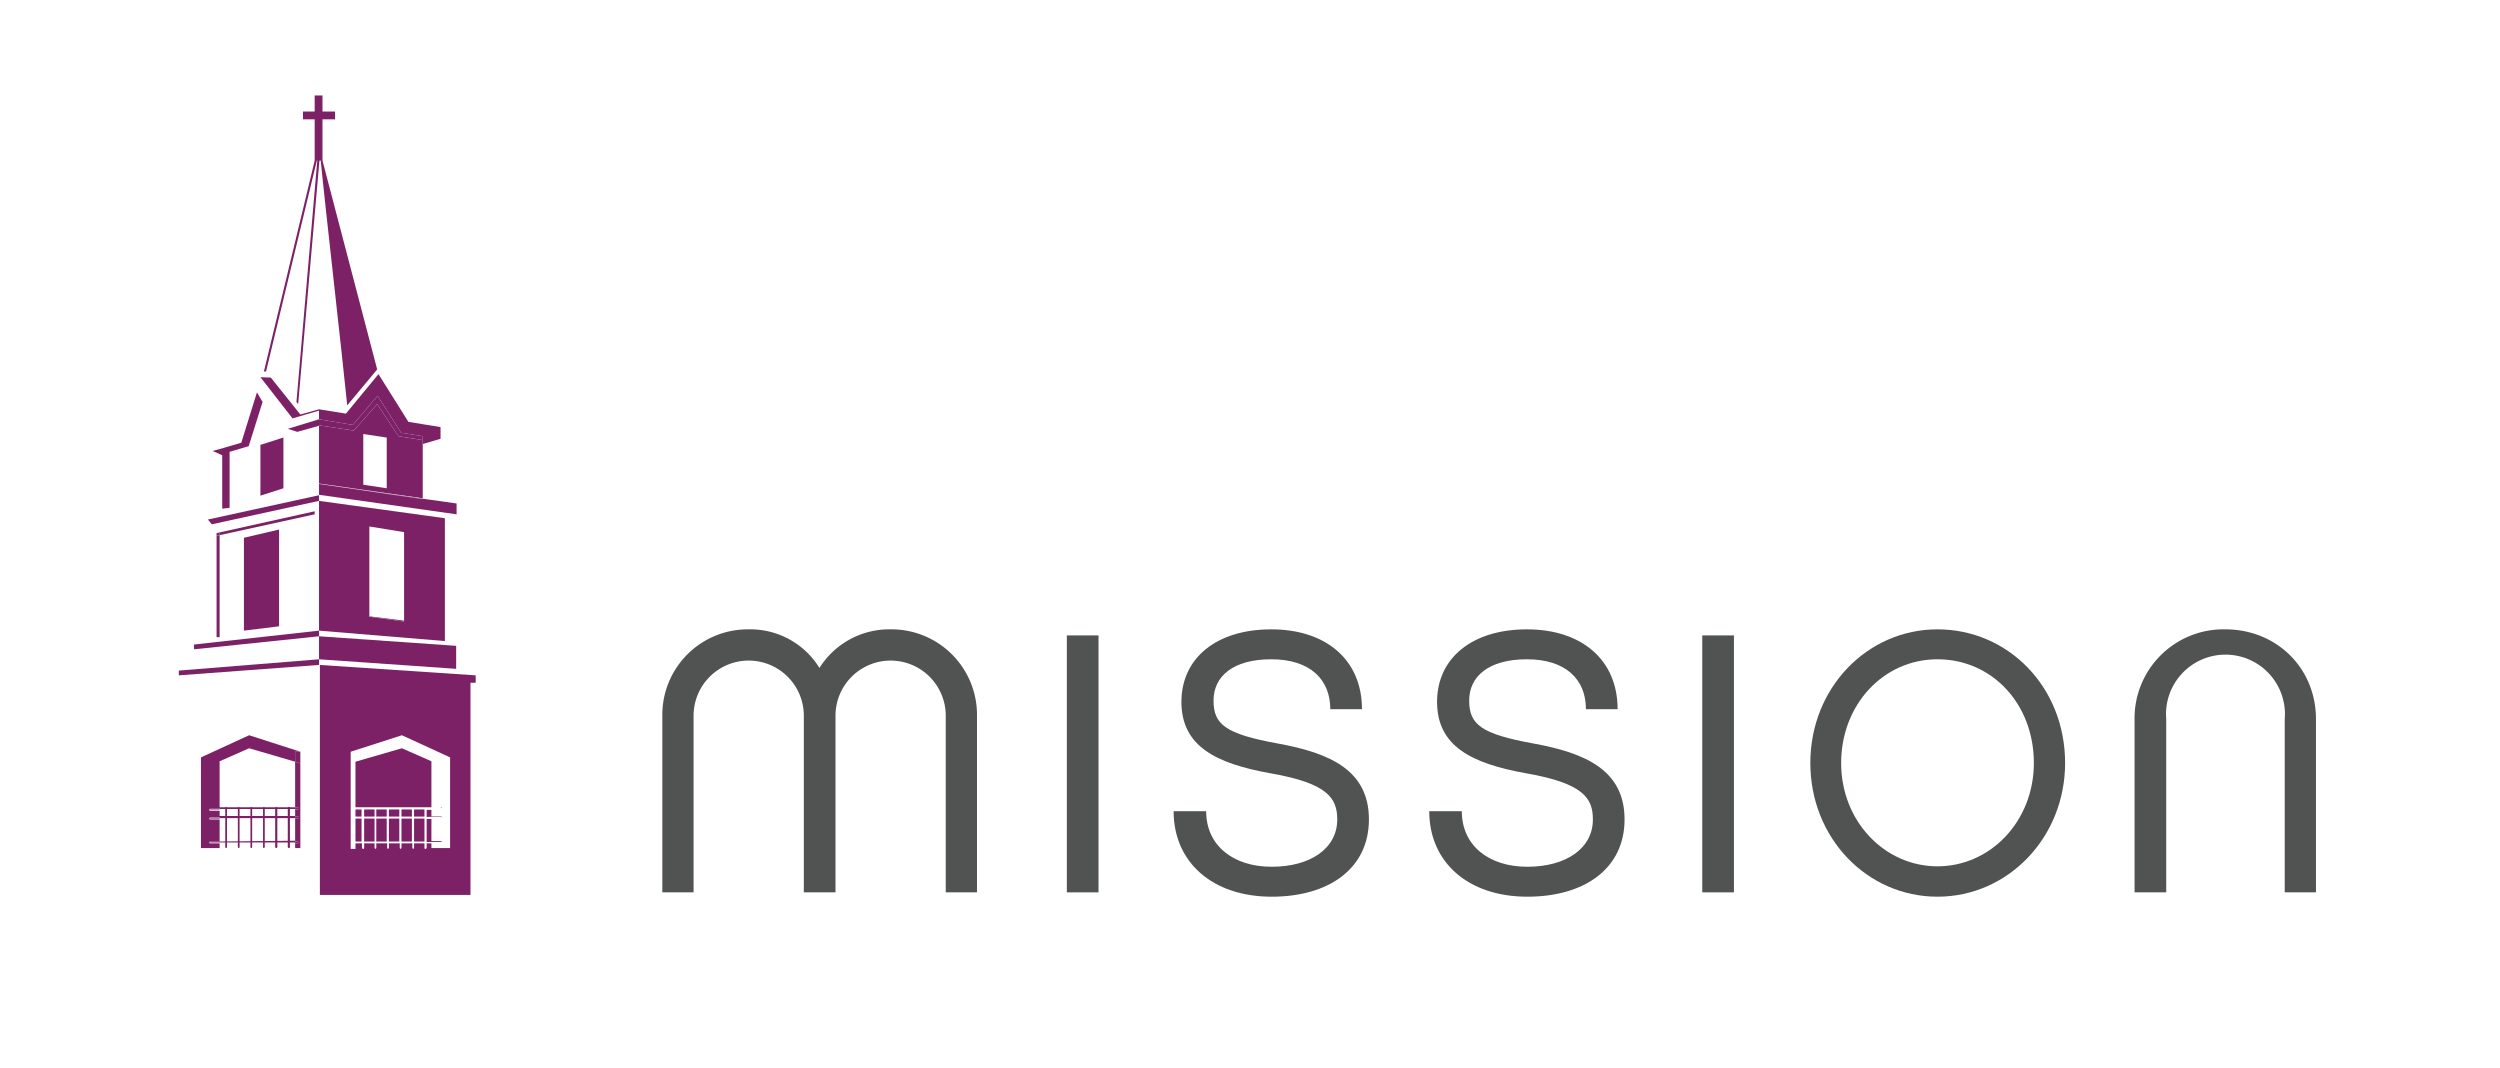 <svg id="Layer_1" data-name="Layer 1" xmlns="http://www.w3.org/2000/svg" viewBox="0 0 576 246.1">
  <title>Mission</title>
  <g>
    <path d="M225.1,205.6h-7.2V164.9a12.7,12.7,0,1,0-25.4,0v40.7h-7.3V164.9a12.7,12.7,0,1,0-25.4,0v40.7h-7.2V164.9A19.7,19.7,0,0,1,172.5,145a18.7,18.7,0,0,1,16.3,8.9,19,19,0,0,1,16.4-8.9,19.7,19.7,0,0,1,19.9,19.9Z" style="fill: #515353"/>
    <path d="M253.1,205.6h-7.3V146.4h7.3Z" style="fill: #515353"/>
    <path d="M293,206.6c-13.6,0-22.6-7.9-22.6-19.7h7.5c0,7.9,6.2,12.8,15.1,12.8s15.1-4.2,15.1-10.9c0-4.9-2.2-8.3-15.2-10.6s-20.7-6.4-20.7-16.5,8.1-16.7,20.7-16.7,20.9,7,20.9,18.4h-7.3c0-6.9-4.7-11.5-13.6-11.5s-13.3,4-13.3,9.5,2.7,7.7,14.8,9.9,21,6.2,21,17.5S306.2,206.6,293,206.6Z" style="fill: #515353"/>
    <path d="M351.9,206.6c-13.6,0-22.6-7.9-22.6-19.7h7.5c0,7.9,6.2,12.8,15.1,12.8s15.1-4.2,15.1-10.9c0-4.9-2.2-8.3-15.2-10.6s-20.7-6.4-20.7-16.5,8.1-16.7,20.7-16.7,20.9,7,20.9,18.4h-7.3c0-6.9-4.7-11.5-13.6-11.5s-13.3,4-13.3,9.5,2.7,7.7,14.8,9.9,21,6.2,21,17.5S365.1,206.6,351.9,206.6Z" style="fill: #515353"/>
    <path d="M399.5,205.6h-7.3V146.4h7.3Z" style="fill: #515353"/>
    <path d="M475.8,175.8c0,17.2-13.2,30.8-29.4,30.8s-29.3-13.5-29.3-30.8S430.2,145,446.4,145,475.8,158.2,475.8,175.8Zm-7.2,0c0-13.7-9.7-23.9-22.2-23.9s-22.2,10.5-22.2,23.9,10,23.8,22.2,23.8S468.6,189.2,468.6,175.8Z" style="fill: #515353"/>
    <path d="M533.6,165.7v39.9h-7.2V165.7a13.7,13.7,0,1,0-27.3,0v39.9h-7.3V165.7A20.5,20.5,0,0,1,512.7,145C524.5,145,533.6,153.9,533.6,165.7Z" style="fill: #515353"/>
  </g>
  <g>
    <polygon points="81.5 99.2 86.9 93.1 91.8 100.5 97.4 101.4 97.4 100.5 92.4 99.7 87 91.2 81.3 97.9 73.5 96.6 73.5 98 81.5 99.2" style="fill: #7d2167"/>
    <polygon points="60 114.2 65.3 112.5 65.3 100.8 60 102.5 60 114.2" style="fill: #7d2167"/>
    <polygon points="47.9 119.7 48.8 120.8 73.5 115.4 73.5 114.1 47.9 119.7" style="fill: #7d2167"/>
    <polygon points="44.7 148.5 44.7 149.6 73.5 146.6 73.5 145.3 44.7 148.5" style="fill: #7d2167"/>
    <polygon points="41.2 154.5 41.2 155.6 73.5 153.2 73.5 151.9 73.5 151.9 41.2 154.5" style="fill: #7d2167"/>
    <polygon points="105.1 148.8 73.5 146.6 73.5 151.9 73.5 151.9 105.1 154.1 105.1 148.8" style="fill: #7d2167"/>
    <polygon points="64.3 144.3 64.3 122 56.2 123.9 56.2 145.3 64.3 144.3" style="fill: #7d2167"/>
    <polygon points="49.9 122.8 49.9 146.8 50.6 146.8 50.6 123.3 50.1 123.5 49.9 122.8" style="fill: #7d2167"/>
    <polygon points="49.9 122.8 49.9 122.8 50 122.8 49.9 122.8" style="fill: #7d2167"/>
    <polygon points="72.5 117.8 50 122.8 50.6 122.8 50.6 123.3 72.5 118.5 72.5 117.8" style="fill: #7d2167"/>
    <polygon points="50 122.8 49.9 122.8 50.1 123.5 50.6 123.3 50.6 122.8 50 122.8" style="fill: #7d2167"/>
    <rect x="89.6" y="186.5" width="2.4" height="1.64" style="fill: #7d2167"/>
    <rect x="81.9" y="186.5" width="1.4" height="1.64" style="fill: #7d2167"/>
    <rect x="89.6" y="188.6" width="2.4" height="5.29" style="fill: #7d2167"/>
    <rect x="92.5" y="188.6" width="2.4" height="5.29" style="fill: #7d2167"/>
    <rect x="92.5" y="186.5" width="2.4" height="1.64" style="fill: #7d2167"/>
    <rect x="81.9" y="188.6" width="1.4" height="5.29" style="fill: #7d2167"/>
    <rect x="83.9" y="188.6" width="2.4" height="5.29" style="fill: #7d2167"/>
    <rect x="83.9" y="186.5" width="2.4" height="1.64" style="fill: #7d2167"/>
    <rect x="86.7" y="188.6" width="2.4" height="5.29" style="fill: #7d2167"/>
    <rect x="95.4" y="188.6" width="2.4" height="5.29" style="fill: #7d2167"/>
    <rect x="86.7" y="186.5" width="2.4" height="1.64" style="fill: #7d2167"/>
    <path d="M101.7,194h.1c0-.1-.1-.2-.3-.2H99.4v-5.1H98.3v5.3h3.4Z" style="fill: #7d2167"/>
    <rect x="95.4" y="186.5" width="2.4" height="1.64" style="fill: #7d2167"/>
    <path d="M101.7,188.3h.1c0-.1-.1-.2-.3-.2H99.4v-1.5H98.3v1.6h3.2A.2.2,0,0,1,101.7,188.3Z" style="fill: #7d2167"/>
    <path d="M73.7,153.2v53h34.7V157.3h1.2v-1.7Zm30,42.2H99.4v-1.1H98.3v1.1l-.2.2c-.2,0-.3-.1-.3-.2v-1.1H95.4v1.1l-.2.2-.2-.2v-1.1H92.5v1.1l-.2.2-.2-.2v-1.1H89.6v1.1l-.2.2-.2-.2v-1.1H86.7v1.1l-.2.2-.2-.2v-1.1H83.9v1.1c0,.1-.1.2-.3.2l-.2-.2v-1.1H81.9v1.3H80.8V175.9h0v-2.7l11.8-3.8v3l-10.7,3.1V186h19.6l.2.2h.1c0-.1-.1-.2-.3-.2H99.4V175.4l-6.8-3v-3l11.1,5.1Z" style="fill: #7d2167"/>
    <path d="M48.2,186.2h2.4v.2H68V186H48.4Z" style="fill: #7d2167"/>
    <path d="M48.2,188.3h2.4v.2H68v-.5H48.4C48.3,188.1,48.3,188.2,48.2,188.3Z" style="fill: #7d2167"/>
    <path d="M48.4,193.9h-.2l.2.2H68v-.4Z" style="fill: #7d2167"/>
    <path d="M57.4,169.4l-11.1,5.1v20.9h4.3v-1.1H48.4a.2.2,0,0,1-.2-.2h0a.2.2,0,0,1,.2-.2h2.2v-5.1H48.4c-.1,0-.2-.1-.2-.3h0l.2-.2h2.2v-1.5H48.4c-.1,0-.2-.1-.2-.3h0l.2-.2h2.2V175.4l6.8-3L68,175.5v-2.3h1.2Z" style="fill: #7d2167"/>
    <path d="M68,186h.6l.3.2a.3.3,0,0,1-.3.3H68v1.6h.6c.1,0,.3.1.3.2a.3.3,0,0,1-.3.3H68v5.3h.6l.3.2-.3.2H68v1.1h1.2V175.9l-1.2-.4Z" style="fill: #7d2167"/>
    <g>
      <path d="M48.2,186.2h0c0,.2.1.3.2.3h2.2v-.2H48.2Z" style="fill: #7d2167"/>
      <path d="M48.2,188.3h0c0,.2.1.3.2.3h2.2v-.2H48.2Z" style="fill: #7d2167"/>
      <path d="M48.2,194h0a.2.2,0,0,0,.2.2h0Z" style="fill: #7d2167"/>
      <path d="M68.6,186H68v.5h.6a.3.3,0,0,0,.3-.3Z" style="fill: #7d2167"/>
      <path d="M68.6,188.1H68v.5h.6a.3.3,0,0,0,.3-.3C68.9,188.2,68.7,188.1,68.6,188.1Z" style="fill: #7d2167"/>
      <polygon points="68 173.2 68 175.5 69.2 175.9 69.2 173.2 68 173.2" style="fill: #7d2167"/>
      <path d="M68.6,193.9H68v.4h.6l.3-.2Z" style="fill: #7d2167"/>
    </g>
    <polygon points="51.2 117.2 52.9 117 52.9 104.1 57.3 102.8 60.5 92.6 59.2 90.4 55.6 102 52.2 103 51.2 103.3 49 103.9 51.2 104.9 51.2 117.2" style="fill: #7d2167"/>
    <polygon points="93.1 143 85.1 142 85.1 142.1 93.1 143.2 93.1 122.6 93.1 122.6 93.1 143" style="fill: #7d2167"/>
    <polygon points="73.5 96.6 81.3 97.9 87 91.2 92.4 99.7 97.4 100.5 97.4 101.4 97.4 102.3 101.5 101.1 101.5 98.4 94.1 97.2 87.2 86.2 79.7 95.3 73.5 94.3 73.5 94.6 73.5 96.6" style="fill: #7d2167"/>
    <polygon points="73.5 94.6 73.5 94.3 69.2 95.5 62.4 87 60 86.9 67.4 96.4 73.5 94.6" style="fill: #7d2167"/>
    <polygon points="73.5 96.6 66.3 98.8 68.5 99.5 73.5 98.1 73.5 98 73.5 96.6" style="fill: #7d2167"/>
    <path d="M91.8,100.5l-4.9-7.4-5.4,6.1-8-1.2h0v13.4l23.9,3.4V101.4Zm-2.7,12-5.3-.8h-.1V100l5.3.8h.1Z" style="fill: #7d2167"/>
    <polygon points="73.5 111.5 73.5 114 105.2 118.5 105.2 116 97.4 114.9 97.4 115 73.5 111.5" style="fill: #7d2167"/>
    <polygon points="97.4 115 97.4 114.9 73.5 111.5 97.4 115" style="fill: #7d2167"/>
    <path d="M60.8,85.6h.5L73,37h.1L68.3,92.6l.4.5L73.6,37h.3c.9,9.5,5.1,46.2,6.1,56.4l6.5-7.8.4-.5L74.3,37V27.5h2.9V25.7H74.3V22H72.5v3.7H69.8v1.8h2.7V37Z" style="fill: #7d2167"/>
    <g>
      <path d="M52.3,186.1v9c0,.2-.1.3-.2.3s-.2-.1-.2-.3v-9l.2-.2Z" style="fill: #7d2167"/>
      <path d="M55.2,186.1v9c0,.2-.1.3-.2.3s-.2-.1-.2-.3v-9l.2-.2Z" style="fill: #7d2167"/>
      <path d="M58.1,186.1v9c0,.2-.1.3-.2.3s-.2-.1-.2-.3v-9l.2-.2Z" style="fill: #7d2167"/>
      <path d="M61,186.1v9c0,.2-.1.3-.2.3s-.2-.1-.2-.3v-9l.2-.2Z" style="fill: #7d2167"/>
      <path d="M63.9,186.1v9c0,.2-.1.3-.2.3a.3.3,0,0,1-.3-.3v-9l.3-.2Z" style="fill: #7d2167"/>
      <path d="M66.8,186.1v9c0,.2-.1.3-.2.3a.3.3,0,0,1-.3-.3v-9c0-.1.1-.2.3-.2Z" style="fill: #7d2167"/>
    </g>
    <path d="M102.5,119.4l-29-4v29.9l29,2.4Zm-9.4,23.8-8-1.1H85V121.1l8.1,1.3v.2h0Zm-8-21.9V142H85V121.1l8.1,1.3v.2Z" style="fill: #7d2167"/>
  </g>
</svg>
